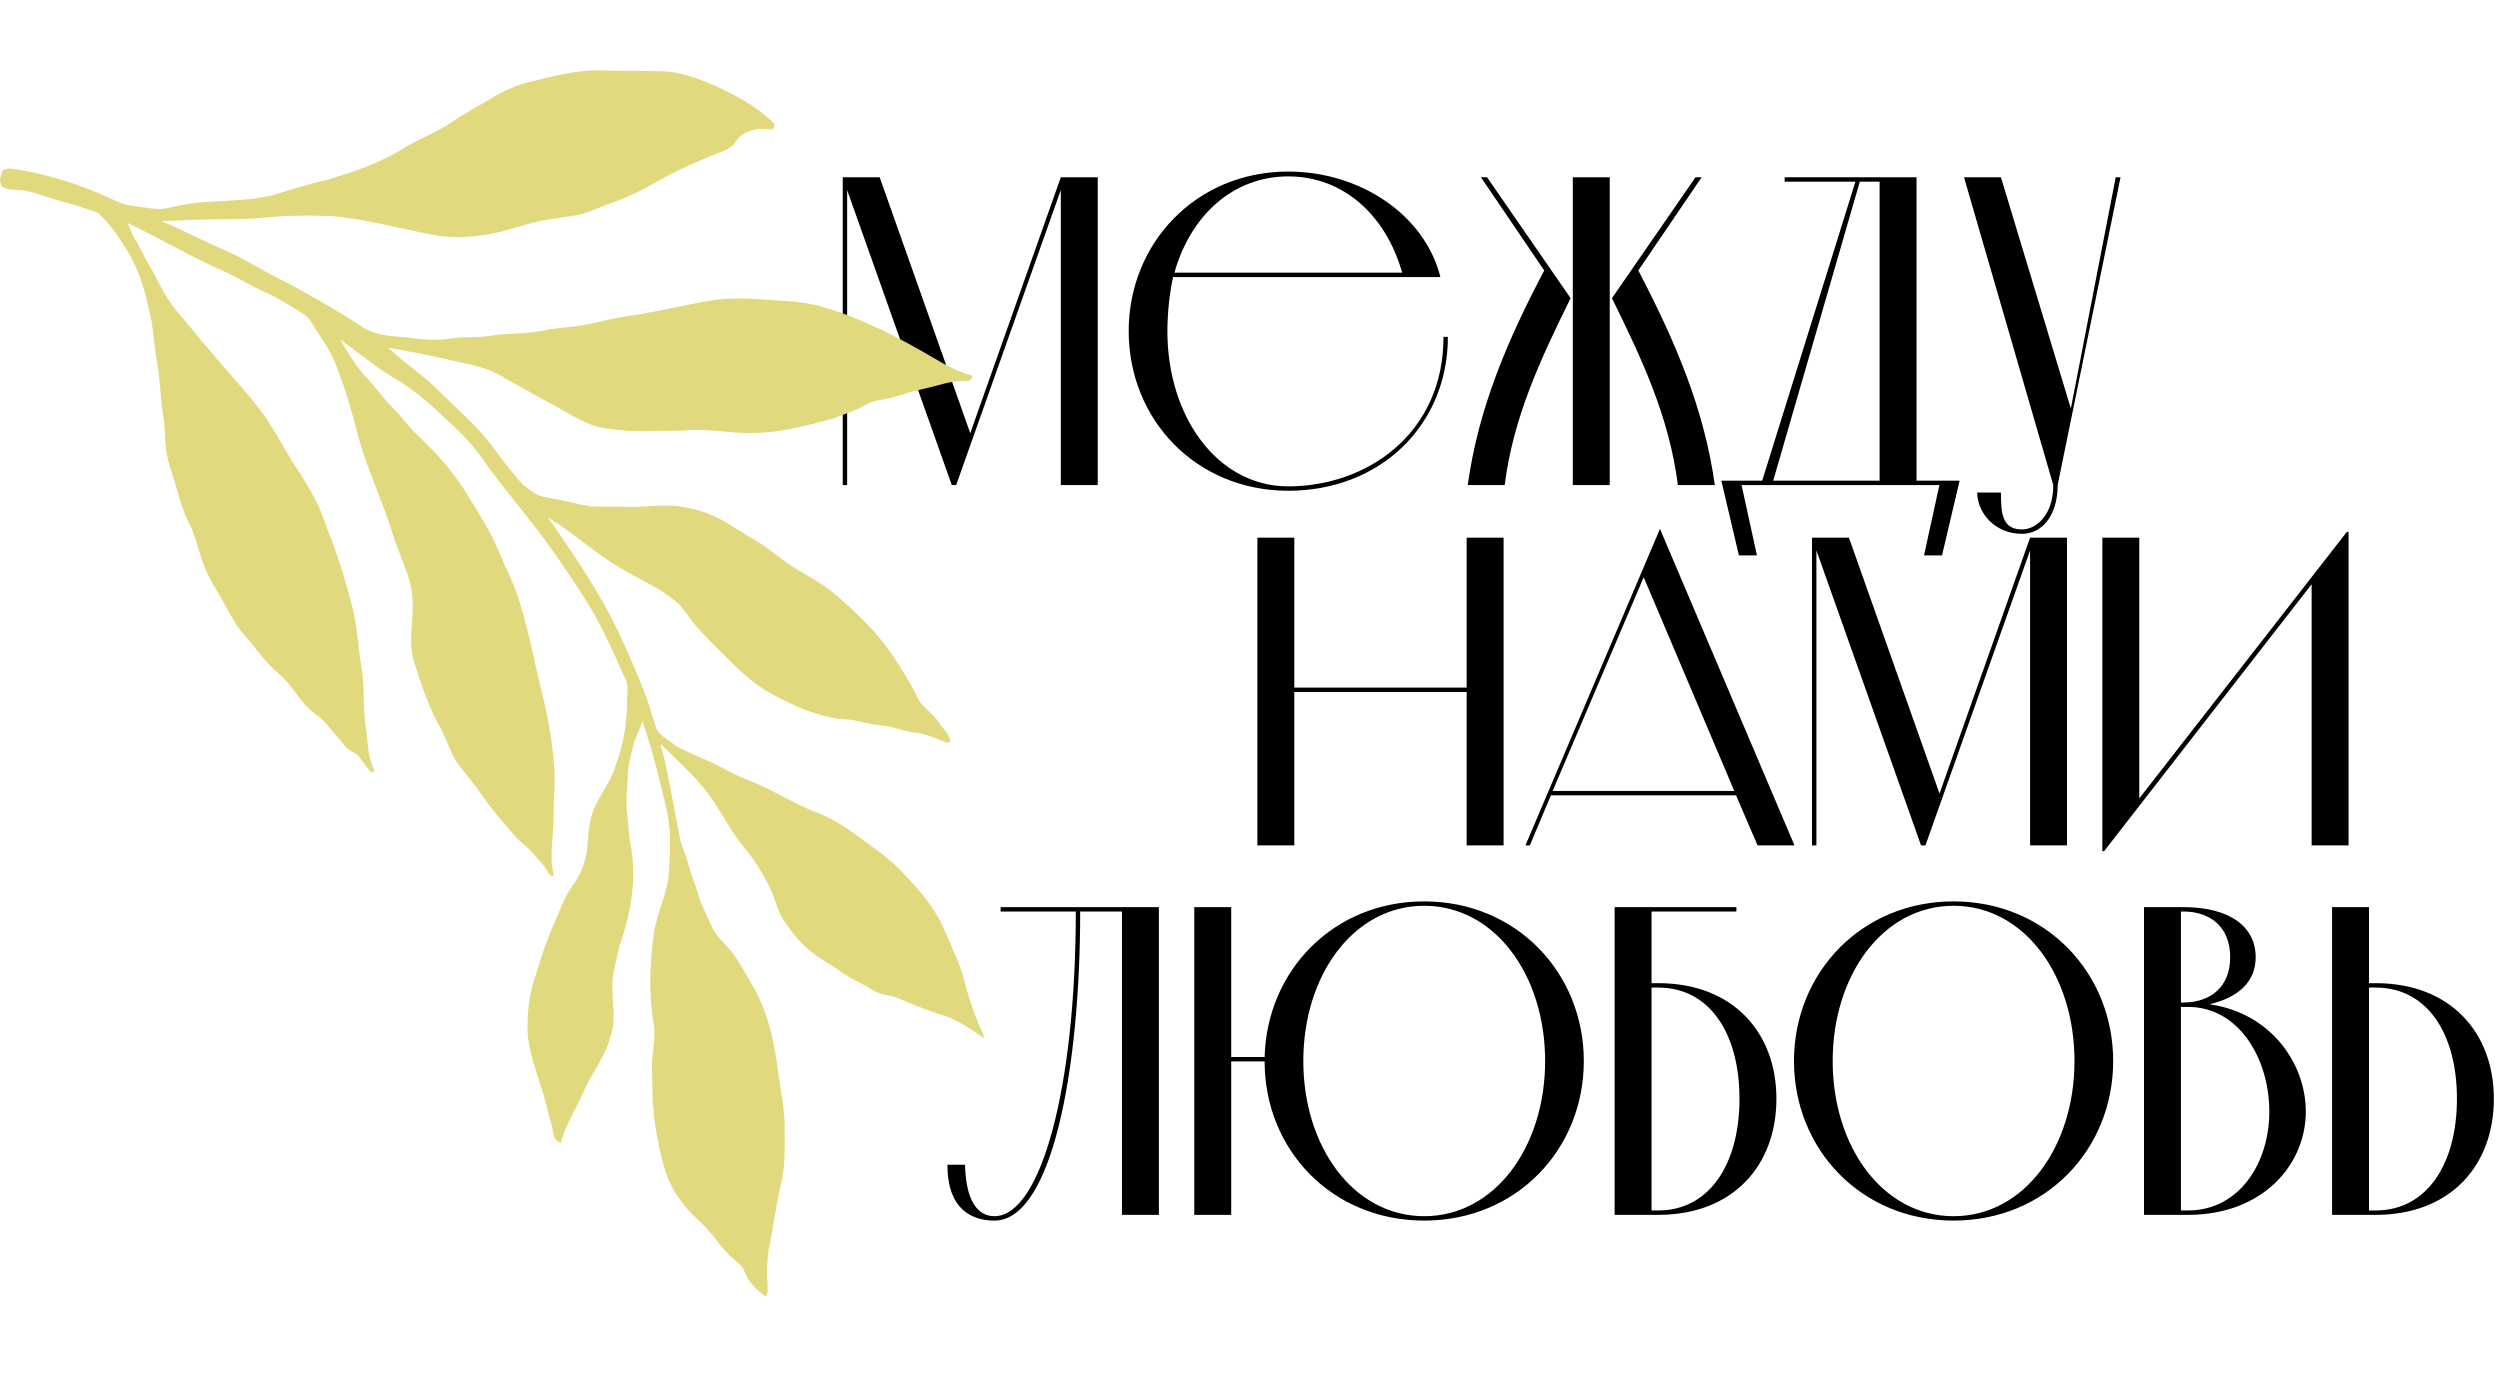 <?xml version="1.0" encoding="UTF-8"?> <svg xmlns="http://www.w3.org/2000/svg" width="1103" height="608" viewBox="0 0 1103 608" fill="none"><path d="M468.032 78.216H484.326V214H468.032V83.841L421.866 214H419.926L373.759 83.841V214H371.819V78.216H388.113L428.073 191.111L468.032 78.216ZM635.511 122.248H517.572C516.021 128.844 515.051 138.543 515.051 146.108C515.051 183.933 537.164 214.582 568.395 214.582C602.729 214.582 636.869 191.693 636.869 148.629H638.809C638.809 187.425 609.13 216.522 568.395 216.522C527.659 216.522 497.981 185.097 497.981 146.108C497.981 107.312 527.659 75.694 568.395 75.694C599.819 75.694 628.528 94.51 635.511 122.248ZM568.395 77.828C544.147 77.828 525.332 94.898 518.154 120.309H618.635C611.458 94.898 592.642 77.828 568.395 77.828ZM693.924 78.216H710.218V214H693.924V78.216ZM647.563 214C652.219 180.442 664.827 150.569 681.315 119.339L653.383 78.216H656.098L692.954 131.559C679.764 158.328 667.737 183.739 663.857 214H647.563ZM750.76 78.216L722.827 119.339C739.121 150.569 751.923 180.442 756.579 214H740.285C736.405 183.739 724.379 158.328 711.188 131.559L748.044 78.216H750.76ZM759.449 212.06H777.489L818.612 80.155H787.382V78.216H845.575V212.06H864.585L856.826 245.036H848.873L855.662 214H768.372L775.161 245.036H767.208L759.449 212.06ZM820.552 80.155L782.339 212.06H829.281V80.155H820.552ZM905.901 214L866.523 78.216H882.818L913.66 180.248L933.446 78.216H935.58L907.841 214C907.841 227.578 900.858 235.532 892.129 235.532C880.102 235.532 872.343 226.221 872.343 217.298H882.818C882.818 226.221 883.206 233.592 892.129 233.592C898.142 233.592 905.901 227.578 905.901 214Z" fill="black"></path><path d="M647.093 237.216H663.387V373H647.093V305.302H571.053V373H554.759V237.216H571.053V303.362H647.093V237.216ZM732.375 233.336L791.732 373H775.438L765.933 350.887H684.268L674.957 373H673.017L732.375 233.336ZM725.197 254.674L685.044 348.947H765.157L725.197 254.674ZM895.672 237.216H911.966V373H895.672V242.841L849.505 373H847.566L801.399 242.841V373H799.459V237.216H815.753L855.713 350.111L895.672 237.216ZM1035.41 234.694H1036.19V373H1019.89V257.777L928.336 375.522H927.56V237.216H943.854V352.244L1035.41 234.694Z" fill="black"></path><path d="M438.756 538.522C429.057 538.522 418 533.866 418 513.887H425.759C426.147 528.629 430.609 536.582 438.756 536.582C459.123 536.582 474.642 480.328 474.642 402.155H441.471V400.216H511.303V536H495.009V402.155H476.581C476.581 472.569 463.973 538.522 438.756 538.522ZM698.78 468.108C698.78 507.097 669.101 538.522 628.366 538.522C587.631 538.522 557.952 507.291 557.952 468.302H543.21V536H526.916V400.216H543.21V466.362H557.952C558.922 428.342 588.213 397.694 628.366 397.694C669.101 397.694 698.78 429.312 698.78 468.108ZM628.366 399.634C597.135 399.634 575.022 430.282 575.022 468.108C575.022 505.933 597.135 536.582 628.366 536.582C659.596 536.582 681.71 505.933 681.71 468.108C681.71 430.282 659.596 399.634 628.366 399.634ZM731.573 536H712.369V400.216H766.101V402.155H728.663V433.774H731.573C764.743 433.774 783.753 455.693 783.753 484.79C783.753 514.081 764.743 536 731.573 536ZM731.573 435.713H728.663V534.06H731.573C754.268 534.06 767.459 513.499 767.459 484.79C767.459 455.887 754.268 435.713 731.573 435.713ZM861.92 399.634C830.689 399.634 808.576 430.282 808.576 468.108C808.576 505.933 830.689 536.582 861.92 536.582C893.15 536.582 915.264 505.933 915.264 468.108C915.264 430.282 893.15 399.634 861.92 399.634ZM932.334 468.108C932.334 507.097 902.655 538.522 861.92 538.522C821.184 538.522 791.506 507.097 791.506 468.108C791.506 429.312 821.184 397.694 861.92 397.694C902.655 397.694 932.334 429.312 932.334 468.108ZM995.208 422.329C995.208 432.804 988.031 439.981 974.841 443.085C1002 446.964 1017.32 469.272 1017.32 490.415C1017.32 513.887 998.312 536 965.336 536H945.938V400.216H963.202C983.958 400.216 995.208 408.945 995.208 422.329ZM1001.22 490.415C1001.22 467.138 987.837 444.248 965.336 444.248H962.232V534.06H965.336C987.837 534.06 1001.22 513.305 1001.22 490.415ZM963.202 402.155H962.232V442.309H963.202C975.617 442.309 983.958 435.132 983.958 422.329C983.958 409.332 975.617 402.155 963.202 402.155ZM1048.11 536H1028.91V400.216H1045.2V433.774H1048.11C1081.28 433.774 1100.29 455.693 1100.29 484.79C1100.29 514.081 1081.28 536 1048.11 536ZM1048.11 435.713H1045.2V534.06H1048.11C1070.81 534.06 1084 513.499 1084 484.79C1084 455.887 1070.81 435.713 1048.11 435.713Z" fill="black"></path><path d="M328.592 561.247C330.266 565.839 333.957 569.272 337.866 572.017C339.066 570.482 338.622 568.497 338.606 566.698C338.26 561.573 338.421 556.412 339.119 551.322C341.158 542.033 342.106 532.538 344.412 523.292C346.603 514.681 346.181 505.733 346.197 496.926C346.186 489.234 344.473 481.709 343.435 474.116C341.961 461.21 339.248 448.18 333.099 436.623C330.294 431.901 327.675 427.065 324.692 422.458C321.644 417.652 316.588 414.36 314.235 409.076C312.062 404.13 309.346 399.388 307.888 394.153C306.522 389.413 304.587 384.856 303.32 380.084C302.242 375.997 300.1 372.217 299.673 367.965C296.909 354.71 294.984 341.268 291.408 328.182C300.016 336.681 309.338 344.721 315.818 355.069C319.919 361.247 323.305 367.922 328.109 373.615C332.878 379.331 336.851 385.704 340.009 392.445C342.094 396.842 342.959 401.765 345.67 405.861C350.08 412.735 355.662 419.05 362.727 423.278C368.237 426.638 373.317 430.711 379.17 433.516C382.909 435.279 386.198 438.157 390.376 438.888C392.848 439.378 395.348 439.883 397.65 440.981C403.854 443.832 410.3 446.098 416.795 448.175C423.192 450.315 428.693 454.249 434.145 458.088C433.853 455.684 432.427 453.663 431.589 451.44C429.194 445.325 427.027 439.114 425.459 432.726C423.441 424.66 419.57 417.25 416.386 409.606C411.654 398.878 403.466 390.278 395.357 382.026C389.892 376.865 383.58 372.709 377.548 368.253C372.394 364.418 366.871 361.009 360.862 358.676C350.492 354.829 341.25 348.541 330.94 344.561C326.877 343.019 322.949 341.138 319.156 339.026C312.415 335.253 304.992 332.859 298.24 329.137C295.365 326.648 291.516 325.007 289.61 321.585C287.649 315.488 285.989 309.272 283.534 303.328C278.601 291.26 273.45 279.244 267.203 267.788C259.549 254.116 250.752 241.109 241.745 228.295C253.025 234.987 262.567 244.203 273.95 250.741C282.038 255.697 291.054 259.242 298.292 265.495C301.752 268.364 303.804 272.455 306.749 275.788C311.957 281.777 317.732 287.243 323.347 292.844C328.522 298.065 334.227 302.795 340.719 306.3C349.663 311.096 359.1 315.385 369.19 317.061C371.919 317.569 374.75 317.186 377.463 317.912C381.842 319.093 386.333 319.829 390.843 320.371C395.219 320.822 399.249 322.871 403.658 323.206C408.339 323.631 412.574 325.763 416.924 327.359C417.837 327.926 418.632 327.799 419.303 326.97C418.865 323.859 416.224 321.781 414.632 319.249C412.754 316.339 410.094 314.097 407.623 311.726C405.644 309.884 404.699 307.308 403.461 304.982C397.736 294.584 391.358 284.435 383.062 275.881C377.827 270.508 372.393 265.315 366.535 260.621C360.382 255.801 353.155 252.644 346.851 248.06C342.229 244.708 337.825 241.028 332.9 238.117C324.91 233.628 317.543 227.754 308.569 225.292C304.166 224.221 299.72 222.995 295.156 223.018C288.73 222.959 282.33 223.841 275.911 223.607C270.846 223.429 265.769 223.731 260.718 223.379C254.001 222.397 247.482 220.361 240.753 219.399C236.743 218.92 233.694 216.033 230.609 213.698C222.558 205.143 216.654 194.79 208.213 186.581C203.153 181.607 197.98 176.762 192.93 171.775C186.182 165.099 178.158 159.92 171.259 153.411C179.679 154.893 188.094 156.397 196.411 158.386C205.262 160.499 214.701 161.634 222.5 166.681C230.841 171.461 239.271 176.077 247.716 180.665C254.267 184.497 261.062 188.588 268.816 189.174C279.621 191.051 290.613 189.914 301.515 190.001C312.016 188.719 322.448 191.467 332.949 191.067C344.738 190.817 356.186 187.714 367.5 184.667C372.471 182.661 377.723 181.237 382.326 178.414C385.931 176.372 390.202 176.462 394.084 175.264C398.509 173.937 402.912 172.498 407.445 171.556C413.645 170.323 419.666 167.723 426.1 168.137C427.74 168.501 428.85 167.383 429.051 165.823C423.109 164.065 417.511 161.354 412.245 158.108C396.939 149.138 381.088 140.77 364.002 135.726C356.887 133.361 349.339 132.989 341.917 132.46C332.167 131.84 322.295 131.002 312.612 132.723C300.22 134.976 287.96 137.925 275.493 139.709C268.117 140.771 260.998 143.163 253.589 143.988C248.919 144.571 244.212 144.9 239.601 145.849C232.019 147.473 224.205 146.844 216.581 148.128C210.744 149.171 204.792 148.309 198.956 149.314C190.458 150.916 181.863 148.966 173.371 148.312C168.89 148.061 164.484 146.79 160.526 144.695C149.316 137.22 137.553 130.599 125.678 124.246C116.657 120.055 108.464 114.309 99.292 110.423C89.828 106.466 80.838 101.46 71.304 97.648C79.454 97.299 87.598 96.794 95.752 96.746C102.588 96.686 109.437 96.739 116.251 96.076C126.496 94.984 136.835 94.941 147.124 95.377C162.612 96.897 177.637 101.218 192.923 103.952C200.791 105.184 208.843 104.683 216.634 103.158C224.326 101.734 231.632 98.799 239.323 97.344C246.75 95.763 254.569 95.734 261.653 92.728C266.447 90.653 271.439 89.081 276.255 87.047C282.809 84.326 288.844 80.562 295.128 77.284C299.998 74.611 305.127 72.478 310.198 70.225C314.12 68.49 318.329 67.346 322.039 65.135C324.303 63.792 325.137 61.011 327.336 59.578C330.872 57.075 335.454 56.404 339.669 57.105C341.584 57.651 342.354 54.809 340.877 53.837C333.545 46.705 324.339 41.95 315.156 37.656C308.759 34.986 302.161 32.502 295.254 31.616C286.144 31.052 277.008 31.524 267.892 31.096C255.618 30.398 243.644 33.623 231.866 36.617C225.964 38.245 220.445 41.007 215.274 44.252C210.257 47.245 205.036 49.911 200.264 53.297C193.275 58.234 185.093 61.032 177.835 65.513C167.465 72.096 155.667 75.959 143.964 79.421C137.1 81.061 130.297 82.916 123.592 85.129C108.889 89.966 93.1 87.468 78.14 90.837C75.318 91.391 72.532 92.382 69.622 92.212C65.609 92.031 61.685 91.088 57.696 90.689C54.167 90.4 51.082 88.525 47.891 87.172C34.55 81.031 20.356 76.769 5.852 74.465C4.328 74.341 2.594 74.272 1.286 75.169C0.529 77.207 -0.782 79.748 0.619 81.778C2.424 83.927 5.469 83.691 8 83.841C14.742 84.106 20.855 87.305 27.309 88.898C32.727 90.243 38.038 92.01 43.276 93.938C48.417 98.644 52.371 104.508 56.008 110.416C61.608 119.268 64.284 129.534 66.403 139.679C67.809 146.178 67.994 152.856 69.203 159.381C70.727 167.317 70.682 175.443 72.024 183.409C72.885 188.531 72.706 193.741 73.301 198.882C73.99 203.874 75.901 208.579 77.298 213.387C79.098 218.92 80.249 224.718 82.994 229.896C85.977 235.563 87.346 241.846 89.344 247.882C91.727 255.007 96.253 261.101 99.709 267.699C102.05 272.083 104.473 276.477 107.812 280.187C112.846 285.777 116.891 292.28 122.795 297.046C128.06 301.182 130.972 307.393 135.678 312.052C137.943 314.524 141.035 316.047 143.263 318.548C146.436 322.176 149.486 325.908 152.629 329.568C154.304 331.681 157.375 332.064 158.829 334.382C160.334 336.643 162.011 338.779 163.795 340.817C164.192 340.65 164.979 340.314 165.367 340.153C162.264 334.614 162.441 328.067 161.504 321.955C160.014 312.376 160.952 302.61 159.297 293.049C157.914 285.205 157.676 277.179 155.849 269.4C153.131 258.726 150.1 248.114 146.115 237.832C143.699 231.636 141.743 225.233 138.564 219.37C134.901 212.274 130.159 205.834 126.142 198.953C122.691 193.001 119.346 186.948 115.201 181.436C108.597 172.543 100.815 164.622 93.81 156.056C88.547 150.248 83.875 143.946 78.705 138.065C73.999 132.731 70.796 126.31 67.576 120.032C65.163 116.085 63.106 111.948 60.937 107.87C58.99 104.923 57.559 101.688 56.326 98.388C70.926 105.341 84.841 113.649 99.668 120.121C105.27 122.703 110.509 126.004 116.141 128.523C122.368 131.302 128.175 134.888 133.913 138.543C135.319 139.385 136.451 140.606 137.274 142.012C140.919 148.06 145.282 153.735 147.933 160.335C152.199 170.877 155.274 181.852 158.14 192.834C162.056 207.253 168.718 220.725 173.055 235.005C175.203 241.941 178.274 248.548 180.445 255.481C182.36 261.438 182.239 267.797 181.828 273.97C181.396 279.778 180.837 285.75 182.53 291.421C185.665 301.587 189.014 311.761 194.246 321.071C197.392 326.451 198.707 332.768 202.569 337.743C206.12 342.174 209.753 346.547 212.946 351.246C217.026 357.304 221.941 362.7 226.643 368.263C229.093 371.473 232.788 373.403 235.239 376.606C237.203 379.12 239.686 381.224 241.292 384.006C242.074 385.104 242.628 387.082 244.371 386.332C242.134 377.757 244.312 368.959 244.231 360.277C244.126 353.439 245.031 346.621 244.613 339.776C243.85 325.896 240.917 312.251 237.438 298.825C234.849 286.813 232.218 274.783 228.461 263.062C226.267 256.408 222.92 250.225 220.281 243.75C217.653 237.331 214.179 231.305 210.591 225.384C206.894 219.539 203.569 213.43 199.122 208.106C194.406 201.756 188.628 196.343 183.033 190.792C179.491 187.452 176.865 183.283 173.325 179.936C169.293 176.129 166.255 171.456 162.462 167.432C157.486 162.139 153.618 155.95 150.014 149.68C155.478 153.675 160.812 157.849 166.289 161.823C171.287 165.456 176.815 168.275 181.749 171.993C188.533 176.804 194.388 182.748 200.493 188.356C204.965 192.504 209.085 197.036 212.599 202.027C219.405 212.008 227.367 221.111 234.678 230.71C242.899 241.136 250.33 252.158 257.536 263.3C264.932 274.836 270.504 287.389 276.042 299.888C277.576 303.183 276.488 306.884 276.641 310.356C276.665 319.793 274.799 329.135 271.546 337.969C269.131 346.163 262.773 352.542 260.762 360.886C259.132 366.733 259.792 372.924 258.207 378.774C257.277 383.484 254.809 387.676 252.08 391.55C248.58 396.539 246.808 402.44 244.303 407.936C240.793 415.516 238.5 423.568 235.929 431.491C233.282 439.305 232.517 447.635 232.803 455.832C233.32 463.88 236.291 471.478 238.566 479.14C240.7 484.691 241.509 490.615 243.331 496.26C244.254 499.078 243.687 503.528 247.517 504.129C249.494 496.009 254.361 489.106 257.561 481.474C260.987 473.399 266.924 466.553 269.139 457.939C272.772 448.628 268.75 438.622 270.706 429.077C271.812 423.945 272.755 418.754 274.494 413.782C278.822 400.523 280.931 386.138 278.117 372.335C277.426 368.447 277.38 364.485 276.863 360.574C275.884 353.984 276.82 347.334 277.087 340.73C277.163 336.917 278.513 333.311 279.243 329.594C280.017 325.533 282.483 322.055 283.356 318C287.743 330.602 290.933 343.559 293.948 356.539C296.148 365.535 295.752 374.889 295.176 384.051C294.781 393.827 289.71 402.589 288.436 412.205C286.66 425.588 286.035 439.32 288.56 452.654C289.402 458.815 287.436 464.904 287.649 471.067C287.827 479.333 287.709 487.657 288.977 495.853C290.08 502.969 291.425 510.068 293.685 516.913C296.234 525.325 301.813 532.469 308.129 538.413C313.253 542.741 316.704 548.586 321.357 553.349C323.73 556.032 327.396 557.634 328.592 561.247Z" fill="#E1D97D"></path></svg> 